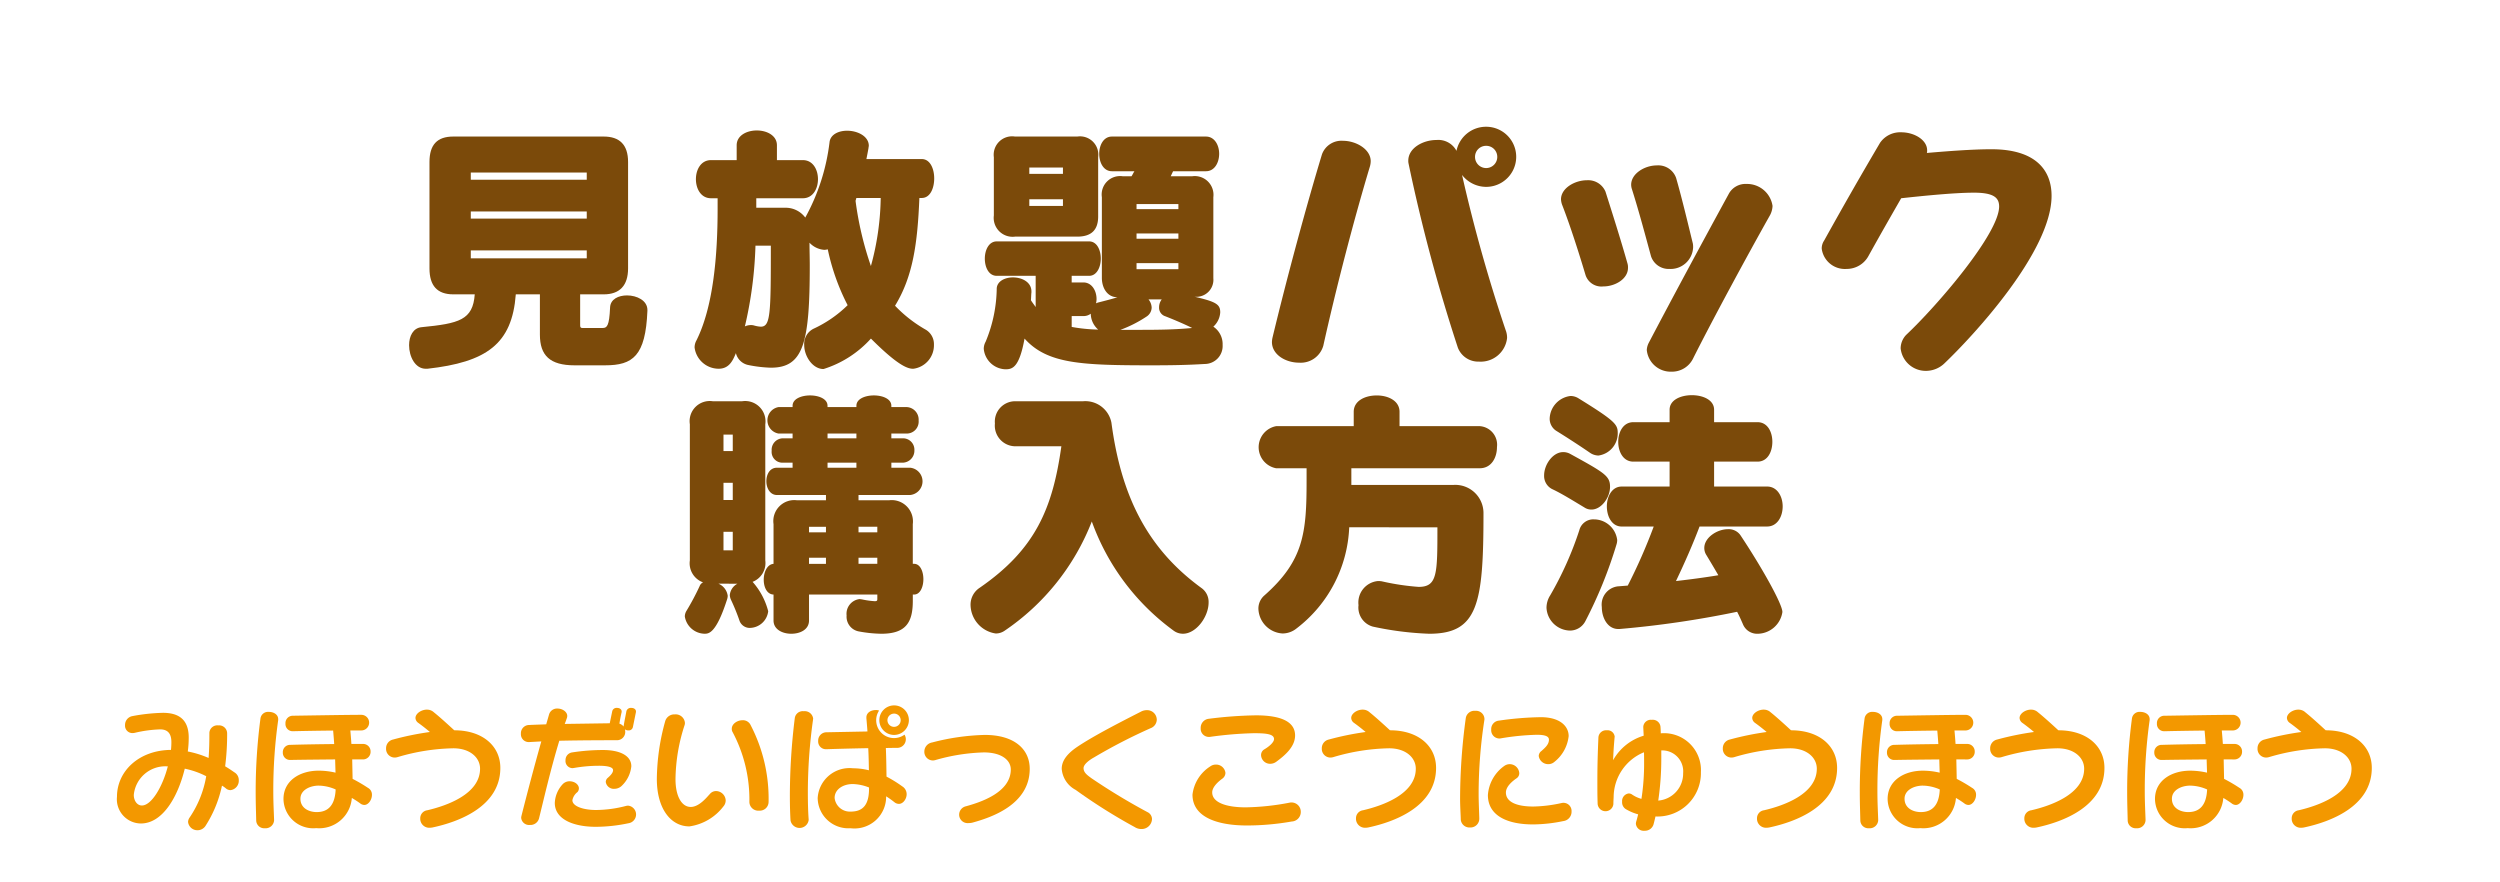 <svg id="レイヤー_9" data-name="レイヤー 9" xmlns="http://www.w3.org/2000/svg" width="170" height="60" viewBox="0 0 170 60"><defs><style>.cls-1{fill:#f39800;}.cls-2{fill:#7b4a0a;}</style></defs><title>nav-05</title><path class="cls-1" d="M13.986,56.142a.649.649,0,0,1-.54.314.635.635,0,0,1-.657-.558.534.534,0,0,1,.099-.297,7.117,7.117,0,0,0,1.135-2.818,5.704,5.704,0,0,0-1.459-.513c-.459,1.891-1.494,3.727-2.988,3.727A1.648,1.648,0,0,1,7.954,54.188c0-1.765,1.513-3.178,3.673-3.195.019-.189.027-.36.027-.531,0-.702-.369-.864-.766-.864a8.6,8.6,0,0,0-1.719.233.932.932,0,0,1-.153.019.502.502,0,0,1-.513-.54.609.609,0,0,1,.485-.612,12.584,12.584,0,0,1,2.089-.226c1.009,0,1.756.396,1.756,1.684a6.954,6.954,0,0,1-.063.945,6.671,6.671,0,0,1,1.414.441c.045-.567.054-1.144.054-1.72a.539.539,0,0,1,.604-.495.545.545,0,0,1,.603.54,16.958,16.958,0,0,1-.135,2.242c.243.144.441.279.621.405a.606.606,0,0,1,.306.54.641.641,0,0,1-.558.675.485.485,0,0,1-.297-.099,1.802,1.802,0,0,0-.288-.207A8.142,8.142,0,0,1,13.986,56.142Zm-2.692-4.033A2.152,2.152,0,0,0,9.098,54.053c0,.405.234.721.549.721.657,0,1.414-1.288,1.765-2.665Z"/><path class="cls-1" d="M18.638,55.772a.576.576,0,0,1-.63.549.543.543,0,0,1-.586-.522c-.009-.485-.036-1.125-.036-1.917a37.975,37.975,0,0,1,.324-5.015.521.521,0,0,1,.567-.459c.324,0,.64.171.64.495v.062a34.227,34.227,0,0,0-.333,4.835c0,.783.035,1.377.054,1.953Zm5.312-4.133.027,1.324a10.701,10.701,0,0,1,1.044.611.521.521,0,0,1,.271.478c0,.324-.234.685-.522.685a.475.475,0,0,1-.279-.108,6.228,6.228,0,0,0-.567-.369,2.223,2.223,0,0,1-2.422,2.053A2.022,2.022,0,0,1,19.277,54.332c0-1.252,1.117-1.927,2.396-1.927A5.028,5.028,0,0,1,22.815,52.54l-.026-.9c-.99.01-2.125.019-3.025.036h-.018a.488.488,0,0,1-.514-.504.495.495,0,0,1,.522-.522c.837-.026,1.972-.045,2.971-.054-.018-.297-.045-.612-.072-.918-.918.009-1.971.026-2.728.045h-.018a.487.487,0,0,1-.495-.522.498.498,0,0,1,.504-.531c1.684-.026,3.799-.062,4.654-.062a.531.531,0,0,1,0,1.062h-.747c.027.306.054.621.072.918h.765a.508.508,0,0,1,.54.513.518.518,0,0,1-.54.54Zm-2.269,1.783c-.612,0-1.252.306-1.252.891,0,.648.586.909,1.107.909.802,0,1.243-.495,1.288-1.539A2.933,2.933,0,0,0,21.681,53.423Z"/><path class="cls-1" d="M32.644,52.271c0-.757-.685-1.387-1.818-1.387a14.081,14.081,0,0,0-3.772.594.718.718,0,0,1-.225.036.589.589,0,0,1-.576-.621.603.603,0,0,1,.468-.603,19.589,19.589,0,0,1,2.512-.514c-.252-.216-.54-.441-.792-.621a.43.43,0,0,1-.189-.333c0-.297.396-.567.774-.567a.683.683,0,0,1,.477.181c.415.333.937.81,1.387,1.224,1.954,0,3.133,1.09,3.133,2.557,0,2.629-2.836,3.674-4.618,4.052a1.254,1.254,0,0,1-.171.018.613.613,0,0,1-.657-.639.547.547,0,0,1,.478-.55C30.375,54.791,32.644,53.999,32.644,52.271Z"/><path class="cls-1" d="M42.408,49.371c.045-.297.126-.675.189-1.017a.312.312,0,0,1,.333-.217c.171,0,.315.091.315.243V48.417l-.207,1.018a.288.288,0,0,1-.307.234.405.405,0,0,1-.234-.072.812.812,0,0,1,.019.152.56.56,0,0,1-.576.586c-.666,0-2.313,0-3.907.036-.585,1.926-1.026,3.853-1.378,5.275a.6.6,0,0,1-.621.45.537.537,0,0,1-.594-.486.719.719,0,0,1,.018-.126c.396-1.566.874-3.376,1.351-5.068l-.828.045H35.963a.531.531,0,0,1-.541-.567.561.561,0,0,1,.559-.594c.342-.019.729-.027,1.161-.046l.198-.684a.563.563,0,0,1,.576-.388c.324,0,.657.217.657.505a.431.431,0,0,1-.027.144c-.045.135-.09.262-.144.396l3.061-.045.171-.828a.303.303,0,0,1,.324-.217c.171,0,.315.091.315.243V48.417c-.054.226-.117.54-.153.792a.598.598,0,0,1,.288.198Zm-1.881,6.852c-1.594,0-2.801-.54-2.801-1.621a1.992,1.992,0,0,1,.522-1.26.647.647,0,0,1,.469-.216c.396,0,.647.252.647.477a.383.383,0,0,1-.099.261.909.909,0,0,0-.342.55c0,.423.765.666,1.611.666a8.23,8.23,0,0,0,2.043-.279.732.732,0,0,1,.126-.018.603.603,0,0,1,.036,1.197A10.864,10.864,0,0,1,40.527,56.223Zm1.161-3.854c0-.207-.378-.297-.954-.297a9.848,9.848,0,0,0-1.72.153c-.027,0-.055.009-.081.009a.485.485,0,0,1-.478-.54.522.522,0,0,1,.459-.531,13.806,13.806,0,0,1,2.089-.162c1.18,0,1.927.396,1.927,1.107a2.121,2.121,0,0,1-.63,1.306.718.718,0,0,1-.514.225.549.549,0,0,1-.594-.468.384.384,0,0,1,.099-.243C41.499,52.747,41.689,52.559,41.689,52.369Z"/><path class="cls-1" d="M48.69,53.792a.668.668,0,0,1,.657.63.627.627,0,0,1-.162.423A3.54,3.54,0,0,1,46.88,56.195c-1.251,0-2.215-1.18-2.215-3.231a15.085,15.085,0,0,1,.567-3.917.644.644,0,0,1,.657-.468.63.63,0,0,1,.685.567.463.463,0,0,1-.019.153,12.216,12.216,0,0,0-.621,3.682c0,1.17.423,1.891,1.035,1.891.595,0,1.126-.702,1.297-.873A.546.546,0,0,1,48.69,53.792Zm3.574.738a.598.598,0,0,1-.64.594.605.605,0,0,1-.666-.594,9.751,9.751,0,0,0-1.134-4.735.425.425,0,0,1-.063-.243c0-.324.369-.576.729-.576a.576.576,0,0,1,.558.342A10.838,10.838,0,0,1,52.264,54.53Z"/><path class="cls-1" d="M54.989,55.764A.625.625,0,0,1,53.756,55.79c-.027-.414-.045-1.035-.045-1.665a43.367,43.367,0,0,1,.333-5.285.548.548,0,0,1,.612-.477.575.575,0,0,1,.639.504c0,.018-.009.045-.009.072a35.795,35.795,0,0,0-.352,4.97c0,.702.019,1.359.055,1.81Zm.612-1.477A2.167,2.167,0,0,1,58.005,52.243a4.547,4.547,0,0,1,1.08.135c-.009-.531-.018-1.026-.045-1.503-.973.018-2.07.045-2.845.072h-.018a.526.526,0,0,1-.541-.567.564.564,0,0,1,.55-.585l2.8-.055c-.019-.297-.045-.603-.072-.9v-.054c0-.333.324-.504.64-.504a.613.613,0,0,1,.225.036,1.177,1.177,0,0,0-.198.657A1.212,1.212,0,0,0,61.507,49.957a.587.587,0,0,1-.495.899c-.207,0-.468,0-.774.01.027.63.036,1.287.045,1.944a8.6,8.6,0,0,1,1.062.657.625.625,0,0,1,.307.54c0,.324-.243.657-.522.657a.492.492,0,0,1-.279-.09,6.169,6.169,0,0,0-.594-.424,2.154,2.154,0,0,1-2.422,2.17,2.088,2.088,0,0,1-2.232-2.017Zm3.492-.738a3.215,3.215,0,0,0-1.106-.234c-.657,0-1.233.36-1.233.945a1.043,1.043,0,0,0,1.098.928c.855,0,1.242-.495,1.242-1.566ZM60.796,49.975a1.004,1.004,0,1,1,1.008-.999A1.009,1.009,0,0,1,60.796,49.975Zm0-1.449a.45.45,0,1,0,.45.45A.446.446,0,0,0,60.796,48.525Z"/><path class="cls-1" d="M65.853,55.971a.578.578,0,0,1-.631-.576.587.587,0,0,1,.46-.567c.909-.252,3.052-.909,3.052-2.503,0-.63-.621-1.161-1.837-1.161a13.107,13.107,0,0,0-3.295.522.623.623,0,0,1-.171.026.587.587,0,0,1-.576-.612.631.631,0,0,1,.531-.612,15.474,15.474,0,0,1,3.583-.513c2.008,0,3.052.973,3.052,2.305,0,2.458-2.665,3.322-3.916,3.664A1.297,1.297,0,0,1,65.853,55.971Z"/><path class="cls-1" d="M73.142,53.711a1.775,1.775,0,0,1-.945-1.432c0-.567.396-1.062,1.125-1.539,1.099-.729,2.872-1.639,4.25-2.341a.844.844,0,0,1,.423-.108.655.655,0,0,1,.666.648.635.635,0,0,1-.414.576,37.19,37.19,0,0,0-3.854,1.989c-.342.189-.711.478-.711.729,0,.306.261.486.559.702a42.895,42.895,0,0,0,3.781,2.286.533.533,0,0,1,.314.469.703.703,0,0,1-.72.684.832.832,0,0,1-.459-.135A37.715,37.715,0,0,1,73.142,53.711Z"/><path class="cls-1" d="M84.798,56.133c-1.989,0-3.709-.55-3.709-2.098a2.637,2.637,0,0,1,1.206-1.918.649.649,0,0,1,.396-.126.638.638,0,0,1,.639.567.496.496,0,0,1-.207.387c-.351.252-.693.604-.693.937,0,.711,1.009,1.018,2.269,1.018a16.932,16.932,0,0,0,3.017-.324.444.444,0,0,1,.107-.009.633.633,0,0,1,.631.639.648.648,0,0,1-.621.657A17.707,17.707,0,0,1,84.798,56.133ZM86.364,51.938a.614.614,0,0,1-.612-.586.448.448,0,0,1,.207-.387c.324-.189.675-.478.675-.711,0-.352-.585-.396-1.377-.396a25.671,25.671,0,0,0-2.935.243.452.452,0,0,1-.108.009.555.555,0,0,1-.567-.594.617.617,0,0,1,.559-.64,28.436,28.436,0,0,1,3.196-.233c1.854,0,2.664.504,2.664,1.368,0,.765-.684,1.351-1.27,1.782A.706.706,0,0,1,86.364,51.938Z"/><path class="cls-1" d="M96.274,52.271c0-.757-.685-1.387-1.818-1.387a14.081,14.081,0,0,0-3.772.594.718.718,0,0,1-.225.036.589.589,0,0,1-.576-.621.603.603,0,0,1,.468-.603,19.589,19.589,0,0,1,2.512-.514c-.252-.216-.54-.441-.792-.621a.43.43,0,0,1-.189-.333c0-.297.396-.567.774-.567a.683.683,0,0,1,.477.181c.415.333.937.81,1.387,1.224,1.954,0,3.133,1.09,3.133,2.557,0,2.629-2.836,3.674-4.618,4.052a1.254,1.254,0,0,1-.171.018.613.613,0,0,1-.657-.639.547.547,0,0,1,.478-.55C94.005,54.791,96.274,53.999,96.274,52.271Z"/><path class="cls-1" d="M100.592,55.664a.597.597,0,0,1-.63.604.588.588,0,0,1-.631-.604c-.009-.314-.045-.882-.045-1.323a40.844,40.844,0,0,1,.388-5.519.594.594,0,0,1,.647-.486.572.572,0,0,1,.621.531v.063A32.987,32.987,0,0,0,100.547,53.999c0,.549.036,1.278.045,1.639Zm3.637.396c-1.593,0-3.052-.514-3.052-1.999a2.658,2.658,0,0,1,1.107-1.972.641.641,0,0,1,.387-.126.656.656,0,0,1,.64.612.415.415,0,0,1-.189.352c-.288.198-.72.558-.72.963,0,.657.756.954,1.863.954a9.527,9.527,0,0,0,1.944-.243.527.527,0,0,1,.117-.009.552.552,0,0,1,.54.585A.641.641,0,0,1,106.3,55.835,10.429,10.429,0,0,1,104.229,56.061Zm.54-7.292c1.333,0,1.9.63,1.9,1.287a2.586,2.586,0,0,1-.973,1.756.626.626,0,0,1-.414.152.647.647,0,0,1-.648-.558.431.431,0,0,1,.18-.333c.262-.234.514-.45.514-.774,0-.243-.297-.333-.828-.333A16.924,16.924,0,0,0,102.05,50.209a.444.444,0,0,1-.107.009.562.562,0,0,1-.54-.604.576.576,0,0,1,.53-.612A21.35,21.35,0,0,1,104.769,48.769Z"/><path class="cls-1" d="M111.743,49.461v-.054a.516.516,0,0,1,.576-.459.528.528,0,0,1,.595.478c.009.144.018.288.018.44a2.51,2.51,0,0,1,2.729,2.647,2.949,2.949,0,0,1-3.088,3.007c-.036.152-.072.314-.117.477a.613.613,0,0,1-.631.495.532.532,0,0,1-.585-.477.657.657,0,0,1,.019-.136c.054-.171.09-.323.135-.504a3.228,3.228,0,0,1-.783-.324.541.541,0,0,1-.307-.531.519.519,0,0,1,.45-.566.406.406,0,0,1,.198.054,2.087,2.087,0,0,0,.666.315,15.628,15.628,0,0,0,.181-2.494c0-.234,0-.468-.009-.675a3.315,3.315,0,0,0-2.062,3.043c-.009.171-.018.333-.018.477a.537.537,0,0,1-1.071-.018c-.018-.586-.018-.802-.018-1.521,0-1.135.026-1.918.071-2.989a.521.521,0,0,1,.567-.486.485.485,0,0,1,.54.441c0,.018-.009.036-.009.063-.054.621-.072.882-.099,1.53a3.543,3.543,0,0,1,2.079-1.666Zm1.225,2.125a19.46,19.46,0,0,1-.207,2.854,1.839,1.839,0,0,0,1.692-1.863,1.423,1.423,0,0,0-1.485-1.548Z"/><path class="cls-1" d="M123.543,52.271c0-.757-.684-1.387-1.818-1.387a14.087,14.087,0,0,0-3.772.594.71.71,0,0,1-.225.036.589.589,0,0,1-.576-.621.604.604,0,0,1,.468-.603,19.663,19.663,0,0,1,2.512-.514c-.252-.216-.54-.441-.792-.621a.432.432,0,0,1-.188-.333c0-.297.396-.567.773-.567a.684.684,0,0,1,.478.181c.414.333.937.81,1.387,1.224,1.953,0,3.133,1.09,3.133,2.557,0,2.629-2.836,3.674-4.618,4.052a1.267,1.267,0,0,1-.172.018.613.613,0,0,1-.657-.639.547.547,0,0,1,.478-.55C121.275,54.791,123.543,53.999,123.543,52.271Z"/><path class="cls-1" d="M127.718,55.772a.576.576,0,0,1-.63.549.543.543,0,0,1-.586-.522c-.009-.485-.036-1.125-.036-1.917a37.975,37.975,0,0,1,.324-5.015.521.521,0,0,1,.567-.459c.324,0,.64.171.64.495v.062a34.227,34.227,0,0,0-.333,4.835c0,.783.035,1.377.054,1.953Zm5.312-4.133.027,1.324a10.701,10.701,0,0,1,1.044.611.521.521,0,0,1,.271.478c0,.324-.234.685-.522.685a.475.475,0,0,1-.279-.108,6.228,6.228,0,0,0-.567-.369,2.223,2.223,0,0,1-2.422,2.053,2.022,2.022,0,0,1-2.224-1.98c0-1.252,1.117-1.927,2.396-1.927a5.028,5.028,0,0,1,1.143.135l-.026-.9c-.99.01-2.125.019-3.025.036h-.018a.488.488,0,0,1-.514-.504.495.495,0,0,1,.522-.522c.837-.026,1.972-.045,2.971-.054-.018-.297-.045-.612-.072-.918-.918.009-1.971.026-2.728.045h-.018a.487.487,0,0,1-.495-.522.498.498,0,0,1,.504-.531c1.684-.026,3.799-.062,4.654-.062a.531.531,0,0,1,0,1.062h-.747c.027.306.054.621.072.918h.765a.508.508,0,0,1,.54.513.518.518,0,0,1-.54.54Zm-2.269,1.783c-.612,0-1.252.306-1.252.891,0,.648.586.909,1.107.909.802,0,1.243-.495,1.288-1.539A2.933,2.933,0,0,0,130.761,53.423Z"/><path class="cls-1" d="M141.723,52.271c0-.757-.684-1.387-1.818-1.387a14.087,14.087,0,0,0-3.772.594.71.71,0,0,1-.225.036.589.589,0,0,1-.576-.621A.604.604,0,0,1,135.799,50.29a19.663,19.663,0,0,1,2.512-.514c-.252-.216-.54-.441-.792-.621a.432.432,0,0,1-.188-.333c0-.297.396-.567.773-.567a.684.684,0,0,1,.478.181c.414.333.937.81,1.387,1.224,1.953,0,3.133,1.09,3.133,2.557,0,2.629-2.836,3.674-4.618,4.052a1.267,1.267,0,0,1-.172.018.613.613,0,0,1-.657-.639.547.547,0,0,1,.478-.55C139.454,54.791,141.723,53.999,141.723,52.271Z"/><path class="cls-1" d="M145.898,55.772a.576.576,0,0,1-.63.549.541.541,0,0,1-.585-.522c-.009-.485-.036-1.125-.036-1.917a37.975,37.975,0,0,1,.324-5.015.52.52,0,0,1,.567-.459c.324,0,.639.171.639.495v.062a34.227,34.227,0,0,0-.333,4.835c0,.783.036,1.377.054,1.953Zm5.312-4.133.027,1.324a10.469,10.469,0,0,1,1.044.611.521.521,0,0,1,.271.478c0,.324-.234.685-.522.685a.472.472,0,0,1-.278-.108,6.228,6.228,0,0,0-.567-.369,2.224,2.224,0,0,1-2.422,2.053,2.022,2.022,0,0,1-2.224-1.98c0-1.252,1.116-1.927,2.395-1.927a5.044,5.044,0,0,1,1.144.135l-.027-.9c-.99.01-2.124.019-3.024.036H147.005a.488.488,0,0,1-.513-.504.495.495,0,0,1,.522-.522c.837-.026,1.971-.045,2.971-.054-.019-.297-.045-.612-.072-.918-.918.009-1.972.026-2.728.045h-.019a.488.488,0,0,1-.495-.522.498.498,0,0,1,.504-.531c1.684-.026,3.8-.062,4.655-.062a.531.531,0,0,1,0,1.062h-.748c.027.306.055.621.072.918h.766a.508.508,0,0,1,.54.513.519.519,0,0,1-.54.54Zm-2.269,1.783c-.612,0-1.251.306-1.251.891,0,.648.585.909,1.107.909.801,0,1.242-.495,1.287-1.539A2.926,2.926,0,0,0,148.941,53.423Z"/><path class="cls-1" d="M159.903,52.271c0-.757-.685-1.387-1.818-1.387a14.081,14.081,0,0,0-3.772.594.718.718,0,0,1-.225.036.589.589,0,0,1-.576-.621.603.603,0,0,1,.468-.603,19.589,19.589,0,0,1,2.512-.514c-.252-.216-.54-.441-.792-.621a.43.43,0,0,1-.189-.333c0-.297.396-.567.774-.567a.683.683,0,0,1,.477.181c.415.333.937.81,1.387,1.224,1.954,0,3.133,1.09,3.133,2.557,0,2.629-2.836,3.674-4.618,4.052a1.254,1.254,0,0,1-.171.018.613.613,0,0,1-.657-.639.547.547,0,0,1,.478-.55C157.635,54.791,159.903,53.999,159.903,52.271Z"/><path class="cls-2" d="M39.071,24.842c-1.674,0-2.358-.667-2.358-2.089v-2.737H35.074c-.252,3.386-1.998,4.609-6.014,5.06h-.108c-.72,0-1.134-.828-1.134-1.603,0-.611.27-1.17.846-1.224,2.558-.252,3.493-.486,3.619-2.233h-1.458c-1.099,0-1.62-.594-1.62-1.764V11.014c0-1.171.521-1.729,1.62-1.729H41.052c1.081,0,1.657.558,1.657,1.729v7.238c0,1.17-.576,1.764-1.657,1.764H39.45v2.107c0,.126.035.18.144.18h1.387c.288,0,.45-.126.504-1.387.018-.576.576-.828,1.152-.828.666,0,1.387.343,1.387.99v.055c-.126,3.078-.99,3.709-2.881,3.709Zm.828-13.108H32.014v.486h7.886Zm0,2.646H32.014v.486h7.886Zm0,2.647H32.014v.54h7.886Z"/><path class="cls-2" d="M62.518,13.462c-.126,3.079-.432,5.33-1.656,7.328a9.077,9.077,0,0,0,2.106,1.639,1.142,1.142,0,0,1,.54,1.009,1.611,1.611,0,0,1-1.404,1.638c-.324,0-.937-.107-2.881-2.053a7.262,7.262,0,0,1-3.223,2.071c-.738,0-1.314-.864-1.314-1.639a1.15,1.15,0,0,1,.63-1.099,8.24,8.24,0,0,0,2.323-1.603,14.951,14.951,0,0,1-1.351-3.799,1.026,1.026,0,0,1-.234.036,1.525,1.525,0,0,1-1.008-.486c0,.54.018,1.062.018,1.53,0,5.312-.432,6.969-2.646,6.969a8.891,8.891,0,0,1-1.531-.181,1.085,1.085,0,0,1-.846-.81c-.198.485-.45,1.062-1.17,1.062a1.654,1.654,0,0,1-1.639-1.44.979.979,0,0,1,.126-.485c1.152-2.305,1.44-5.78,1.44-8.949V13.481h-.45c-.685,0-1.026-.648-1.026-1.297s.342-1.296,1.026-1.296H50.094V9.879c0-.666.685-1.008,1.368-1.008.685,0,1.369.342,1.369,1.008v1.009h1.765c.684,0,1.026.647,1.026,1.296S55.279,13.481,54.596,13.481H51.427v.647h1.926a1.66,1.66,0,0,1,1.405.667,14.087,14.087,0,0,0,1.656-5.168c.09-.504.63-.738,1.188-.738.72,0,1.477.378,1.477,1.026,0,.036-.019.09-.019.145-.054.306-.09.485-.144.756h3.763c.576,0,.847.666.847,1.314,0,.666-.271,1.332-.847,1.332ZM51.372,16.704a27.378,27.378,0,0,1-.72,5.491A.985.985,0,0,1,51.048,22.105a.78.78,0,0,1,.198.019,2.031,2.031,0,0,0,.486.09c.666,0,.685-.864.685-5.51Zm6.86-3.241c-.018.072-.036.126-.054.198a22.331,22.331,0,0,0,1.044,4.43,18.32,18.32,0,0,0,.666-4.628Z"/><path class="cls-2" d="M82.507,18.918a1.16,1.16,0,0,1-1.278,1.26c1.477.343,1.747.522,1.747,1.062a1.425,1.425,0,0,1-.469.973,1.426,1.426,0,0,1,.631,1.242,1.223,1.223,0,0,1-1.225,1.296c-1.152.072-2.341.091-3.547.091-4.826,0-7.148-.091-8.697-1.819-.359,1.981-.828,2.089-1.296,2.089a1.533,1.533,0,0,1-1.477-1.386.983.983,0,0,1,.126-.486,9.685,9.685,0,0,0,.756-3.638c.036-.485.559-.738,1.099-.738.63,0,1.261.324,1.261.955v.071c-.019.108-.019.414-.036.522.108.18.216.306.324.468v-2.124H67.778c-.54,0-.81-.576-.81-1.171,0-.576.27-1.17.81-1.17h6.284c.522,0,.792.576.792,1.17,0,.576-.27,1.171-.792,1.171H72.874v.45h.793c.576,0,.899.558.899,1.134a1.52,1.52,0,0,1-.036.288.866.866,0,0,1,.198-.071c.288-.072.99-.253,1.261-.343-.702,0-1.062-.648-1.062-1.314V13.409a1.253,1.253,0,0,1,1.423-1.423h.594c.072-.107.126-.233.198-.342H75.611c-.576,0-.864-.594-.864-1.188,0-.576.288-1.17.864-1.17h6.392c.594,0,.9.594.9,1.17,0,.595-.307,1.188-.9,1.188H79.771c-.055.108-.108.234-.162.342h1.458A1.273,1.273,0,0,1,82.507,13.409ZM69.022,16.091a1.285,1.285,0,0,1-1.44-1.44V10.69a1.252,1.252,0,0,1,1.44-1.404H73.252a1.247,1.247,0,0,1,1.423,1.404v4.033c0,.937-.486,1.368-1.423,1.368Zm3.259-4.699H69.993v.432h2.287Zm0,2.16H69.993v.45h2.287Zm.594,7.94V22.231a11.106,11.106,0,0,0,1.801.181,1.459,1.459,0,0,1-.504-1.081.805.805,0,0,1-.504.162Zm5.222-1.134a.937.937,0,0,1,.216.558.745.745,0,0,1-.324.595,8.524,8.524,0,0,1-1.8.918h1.296c1.351,0,2.467-.018,3.583-.126-.576-.288-1.351-.612-1.908-.828a.607.607,0,0,1-.342-.576.884.884,0,0,1,.18-.54ZM80.131,13.876H77.285v.343H80.131Zm0,1.999H77.285v.36H80.131Zm0,2.017H77.285v.414H80.131Z"/><path class="cls-2" d="M91.317,9.574c.9,0,1.891.576,1.891,1.386a1.338,1.338,0,0,1-.054.36c-1.116,3.709-2.305,8.301-3.169,12.189a1.594,1.594,0,0,1-1.656,1.152c-.9,0-1.837-.54-1.837-1.404a1.614,1.614,0,0,1,.036-.288c1.009-4.195,2.341-9.093,3.367-12.478A1.408,1.408,0,0,1,91.317,9.574Zm4.466,1.548a.715.715,0,0,1-.019-.198c0-.863,1.009-1.404,1.909-1.404a1.397,1.397,0,0,1,1.368.738,2.051,2.051,0,0,1,2.017-1.639,2.044,2.044,0,0,1,0,4.088,2.082,2.082,0,0,1-1.639-.811,107.066,107.066,0,0,0,2.971,10.569,1.385,1.385,0,0,1,.091.522,1.803,1.803,0,0,1-1.909,1.603,1.485,1.485,0,0,1-1.44-.955A116.788,116.788,0,0,1,95.782,11.122Zm5.275-1.206a.749.749,0,0,0-.756.756.756.756,0,1,0,1.512,0A.749.749,0,0,0,101.058,9.916Z"/><path class="cls-2" d="M106.219,13.913a1.275,1.275,0,0,1-.071-.36c0-.756.936-1.296,1.764-1.296a1.276,1.276,0,0,1,1.261.774c.468,1.477,1.026,3.223,1.494,4.879a.892.892,0,0,1,.036.307c0,.756-.882,1.26-1.674,1.26a1.137,1.137,0,0,1-1.207-.756C107.407,17.334,106.795,15.389,106.219,13.913Zm4.754-1.044a1,1,0,0,1-.054-.307c0-.756.918-1.314,1.746-1.314a1.282,1.282,0,0,1,1.314.864c.414,1.44.846,3.277,1.135,4.447a1.405,1.405,0,0,1,.018.271,1.535,1.535,0,0,1-1.62,1.458,1.26,1.26,0,0,1-1.243-.864C111.944,16.236,111.459,14.399,110.973,12.869Zm7.778-.36a1.75,1.75,0,0,1,1.782,1.494,1.477,1.477,0,0,1-.162.612c-1.513,2.683-3.979,7.238-5.257,9.795a1.595,1.595,0,0,1-1.441.864,1.633,1.633,0,0,1-1.692-1.477,1.205,1.205,0,0,1,.145-.504c1.548-2.953,3.547-6.662,5.455-10.155A1.293,1.293,0,0,1,118.751,12.508Z"/><path class="cls-2" d="M135.941,14.039c0-.612-.396-.937-1.71-.937-1.387,0-3.619.234-4.951.379-.702,1.224-1.405,2.448-2.233,3.942a1.683,1.683,0,0,1-1.477.864,1.589,1.589,0,0,1-1.692-1.368.95.95,0,0,1,.162-.558c1.351-2.431,2.359-4.195,3.8-6.645a1.66,1.66,0,0,1,1.44-.72c.899,0,1.765.521,1.765,1.224a.544.544,0,0,1-.019.181c1.242-.108,3.043-.252,4.394-.252,2.988,0,4.087,1.404,4.087,3.169,0,3.799-5.365,9.561-7.292,11.397a1.82,1.82,0,0,1-1.242.504,1.714,1.714,0,0,1-1.729-1.53,1.345,1.345,0,0,1,.378-.919C131.764,20.754,135.941,15.875,135.941,14.039Z"/><path class="cls-2" d="M48.855,39.691a1.042,1.042,0,0,1,.63.828.883.883,0,0,1-.036.217c-.756,2.358-1.26,2.358-1.548,2.358a1.392,1.392,0,0,1-1.333-1.171.754.754,0,0,1,.108-.378,16.906,16.906,0,0,0,.9-1.692.46.46,0,0,1,.233-.252,1.377,1.377,0,0,1-.899-1.494V28.852a1.37,1.37,0,0,1,1.566-1.566h1.98a1.383,1.383,0,0,1,1.584,1.566v9.255a1.373,1.373,0,0,1-.864,1.458,4.807,4.807,0,0,1,1.062,1.999,1.28,1.28,0,0,1-1.242,1.134.738.738,0,0,1-.721-.522,13.64,13.64,0,0,0-.558-1.368.882.882,0,0,1-.09-.342.968.968,0,0,1,.521-.774Zm.973-10.137h-.631v1.117h.631Zm0,3.277h-.631V34.002h.631Zm0,3.331h-.631v1.261h.631Zm12.243,4.268v.433c0,1.458-.468,2.232-2.143,2.232a9.013,9.013,0,0,1-1.549-.162,1.017,1.017,0,0,1-.81-1.08,1.006,1.006,0,0,1,.882-1.116c.036,0,.09.018.145.018a5.648,5.648,0,0,0,.882.126c.18,0,.18-.054.18-.18v-.271H55.013v1.765c0,.612-.595.9-1.207.9-.594,0-1.206-.288-1.206-.9V40.43c-.45-.018-.666-.504-.666-1.008,0-.522.233-1.045.666-1.081v-2.7a1.427,1.427,0,0,1,1.603-1.621h1.963v-.359H52.834c-.469,0-.721-.469-.721-.937,0-.469.234-.919.721-.919h1.062v-.342h-.702a.733.733,0,0,1-.72-.811.778.778,0,0,1,.738-.846h.684v-.324h-.954a.914.914,0,0,1,0-1.801h.954v-.09c0-.468.595-.702,1.188-.702.595,0,1.188.234,1.188.702v.09H58.236v-.09c0-.468.594-.702,1.188-.702.594,0,1.188.234,1.188.702v.09H61.656a.855.855,0,0,1,.811.919.812.812,0,0,1-.811.882H60.612v.324h.756a.774.774,0,0,1,.811.811.817.817,0,0,1-.828.846h-.738v.342h1.278a.932.932,0,0,1,0,1.855H58.379v.359h2.071a1.447,1.447,0,0,1,1.62,1.621v2.7h.09c.414,0,.63.522.63,1.045,0,.521-.216,1.044-.63,1.044Zm-5.905-4.609H55.013v.378h1.152Zm0,2.106H55.013v.414h1.152Zm2.07-8.445H56.273v.324H58.236Zm0,1.981H56.273v.342H58.236Zm1.422,4.357H58.379v.378h1.278Zm0,2.106H58.379v.414h1.278Z"/><path class="cls-2" d="M68.986,30.346a1.405,1.405,0,0,1-1.332-1.549,1.383,1.383,0,0,1,1.332-1.512h4.664a1.807,1.807,0,0,1,1.927,1.458c.666,5.024,2.467,8.589,6.14,11.254a1.159,1.159,0,0,1,.468.972c0,.973-.846,2.125-1.746,2.125a1.073,1.073,0,0,1-.666-.234A15.793,15.793,0,0,1,74.243,35.46a15.954,15.954,0,0,1-5.941,7.437,1.045,1.045,0,0,1-.595.18,2.001,2.001,0,0,1-1.71-1.944,1.372,1.372,0,0,1,.63-1.17c3.781-2.611,4.952-5.384,5.546-9.616Z"/><path class="cls-2" d="M91.747,35.856a9.115,9.115,0,0,1-3.583,6.878,1.514,1.514,0,0,1-.954.342,1.742,1.742,0,0,1-1.639-1.692,1.179,1.179,0,0,1,.414-.9c2.665-2.358,2.863-4.249,2.863-7.778v-.864H86.778a1.456,1.456,0,0,1,0-2.863h5.275v-.973c0-.756.774-1.116,1.566-1.116.774,0,1.549.36,1.549,1.116V28.978h5.455a1.267,1.267,0,0,1,1.171,1.422c0,.721-.379,1.441-1.171,1.441H91.892v1.135h6.932a1.917,1.917,0,0,1,2.053,1.927c0,6.176-.378,8.192-3.69,8.192a21.536,21.536,0,0,1-3.836-.486,1.346,1.346,0,0,1-.972-1.458,1.466,1.466,0,0,1,1.314-1.639,1.39,1.39,0,0,1,.27.018,16.587,16.587,0,0,0,2.503.378c1.278,0,1.278-.882,1.278-4.051Z"/><path class="cls-2" d="M107.737,34.506c-.81-.486-1.53-.937-2.179-1.242a.997.997,0,0,1-.558-.937c0-.738.594-1.584,1.296-1.584a.983.983,0,0,1,.486.126c2.323,1.278,2.701,1.494,2.701,2.232s-.595,1.549-1.261,1.549A.844.844,0,0,1,107.737,34.506Zm.648.811a1.598,1.598,0,0,1,1.585,1.404,1.018,1.018,0,0,1-.055.324,30.155,30.155,0,0,1-2.106,5.186,1.18,1.18,0,0,1-1.044.648,1.632,1.632,0,0,1-1.603-1.549,1.582,1.582,0,0,1,.252-.847,23.113,23.113,0,0,0,1.98-4.429A.983.983,0,0,1,108.386,35.316Zm-.306-4.556c-.793-.541-1.549-1.027-2.215-1.441a.977.977,0,0,1-.486-.864,1.605,1.605,0,0,1,1.423-1.53,1.041,1.041,0,0,1,.54.162c2.538,1.566,2.665,1.782,2.665,2.377a1.522,1.522,0,0,1-1.314,1.512A1.053,1.053,0,0,1,108.08,30.761Zm7.49,5.042c-.433,1.152-1.009,2.467-1.603,3.709.936-.108,1.908-.234,2.881-.396-.271-.468-.54-.918-.811-1.368a.88.88,0,0,1-.144-.486c0-.702.864-1.278,1.62-1.278a.974.974,0,0,1,.828.396c1.404,2.106,2.863,4.681,2.863,5.239a1.729,1.729,0,0,1-1.693,1.477,1.043,1.043,0,0,1-.99-.648c-.126-.288-.252-.576-.396-.847a67.467,67.467,0,0,1-7.994,1.171h-.091c-.72,0-1.116-.756-1.116-1.494a1.249,1.249,0,0,1,1.081-1.405c.233-.018.468-.035.684-.054a37.736,37.736,0,0,0,1.765-4.015h-2.179c-.666,0-1.008-.685-1.008-1.369,0-.666.342-1.35,1.008-1.35h3.259V31.391h-2.467c-.684,0-1.026-.666-1.026-1.35,0-.667.343-1.333,1.026-1.333h2.467v-.846c0-.667.757-.99,1.513-.99s1.513.323,1.513.99v.846h2.952c.685,0,1.009.666,1.009,1.333,0,.684-.324,1.35-1.009,1.35h-2.952V33.084h3.601c.702,0,1.062.684,1.062,1.35,0,.685-.36,1.369-1.062,1.369Z"/></svg>